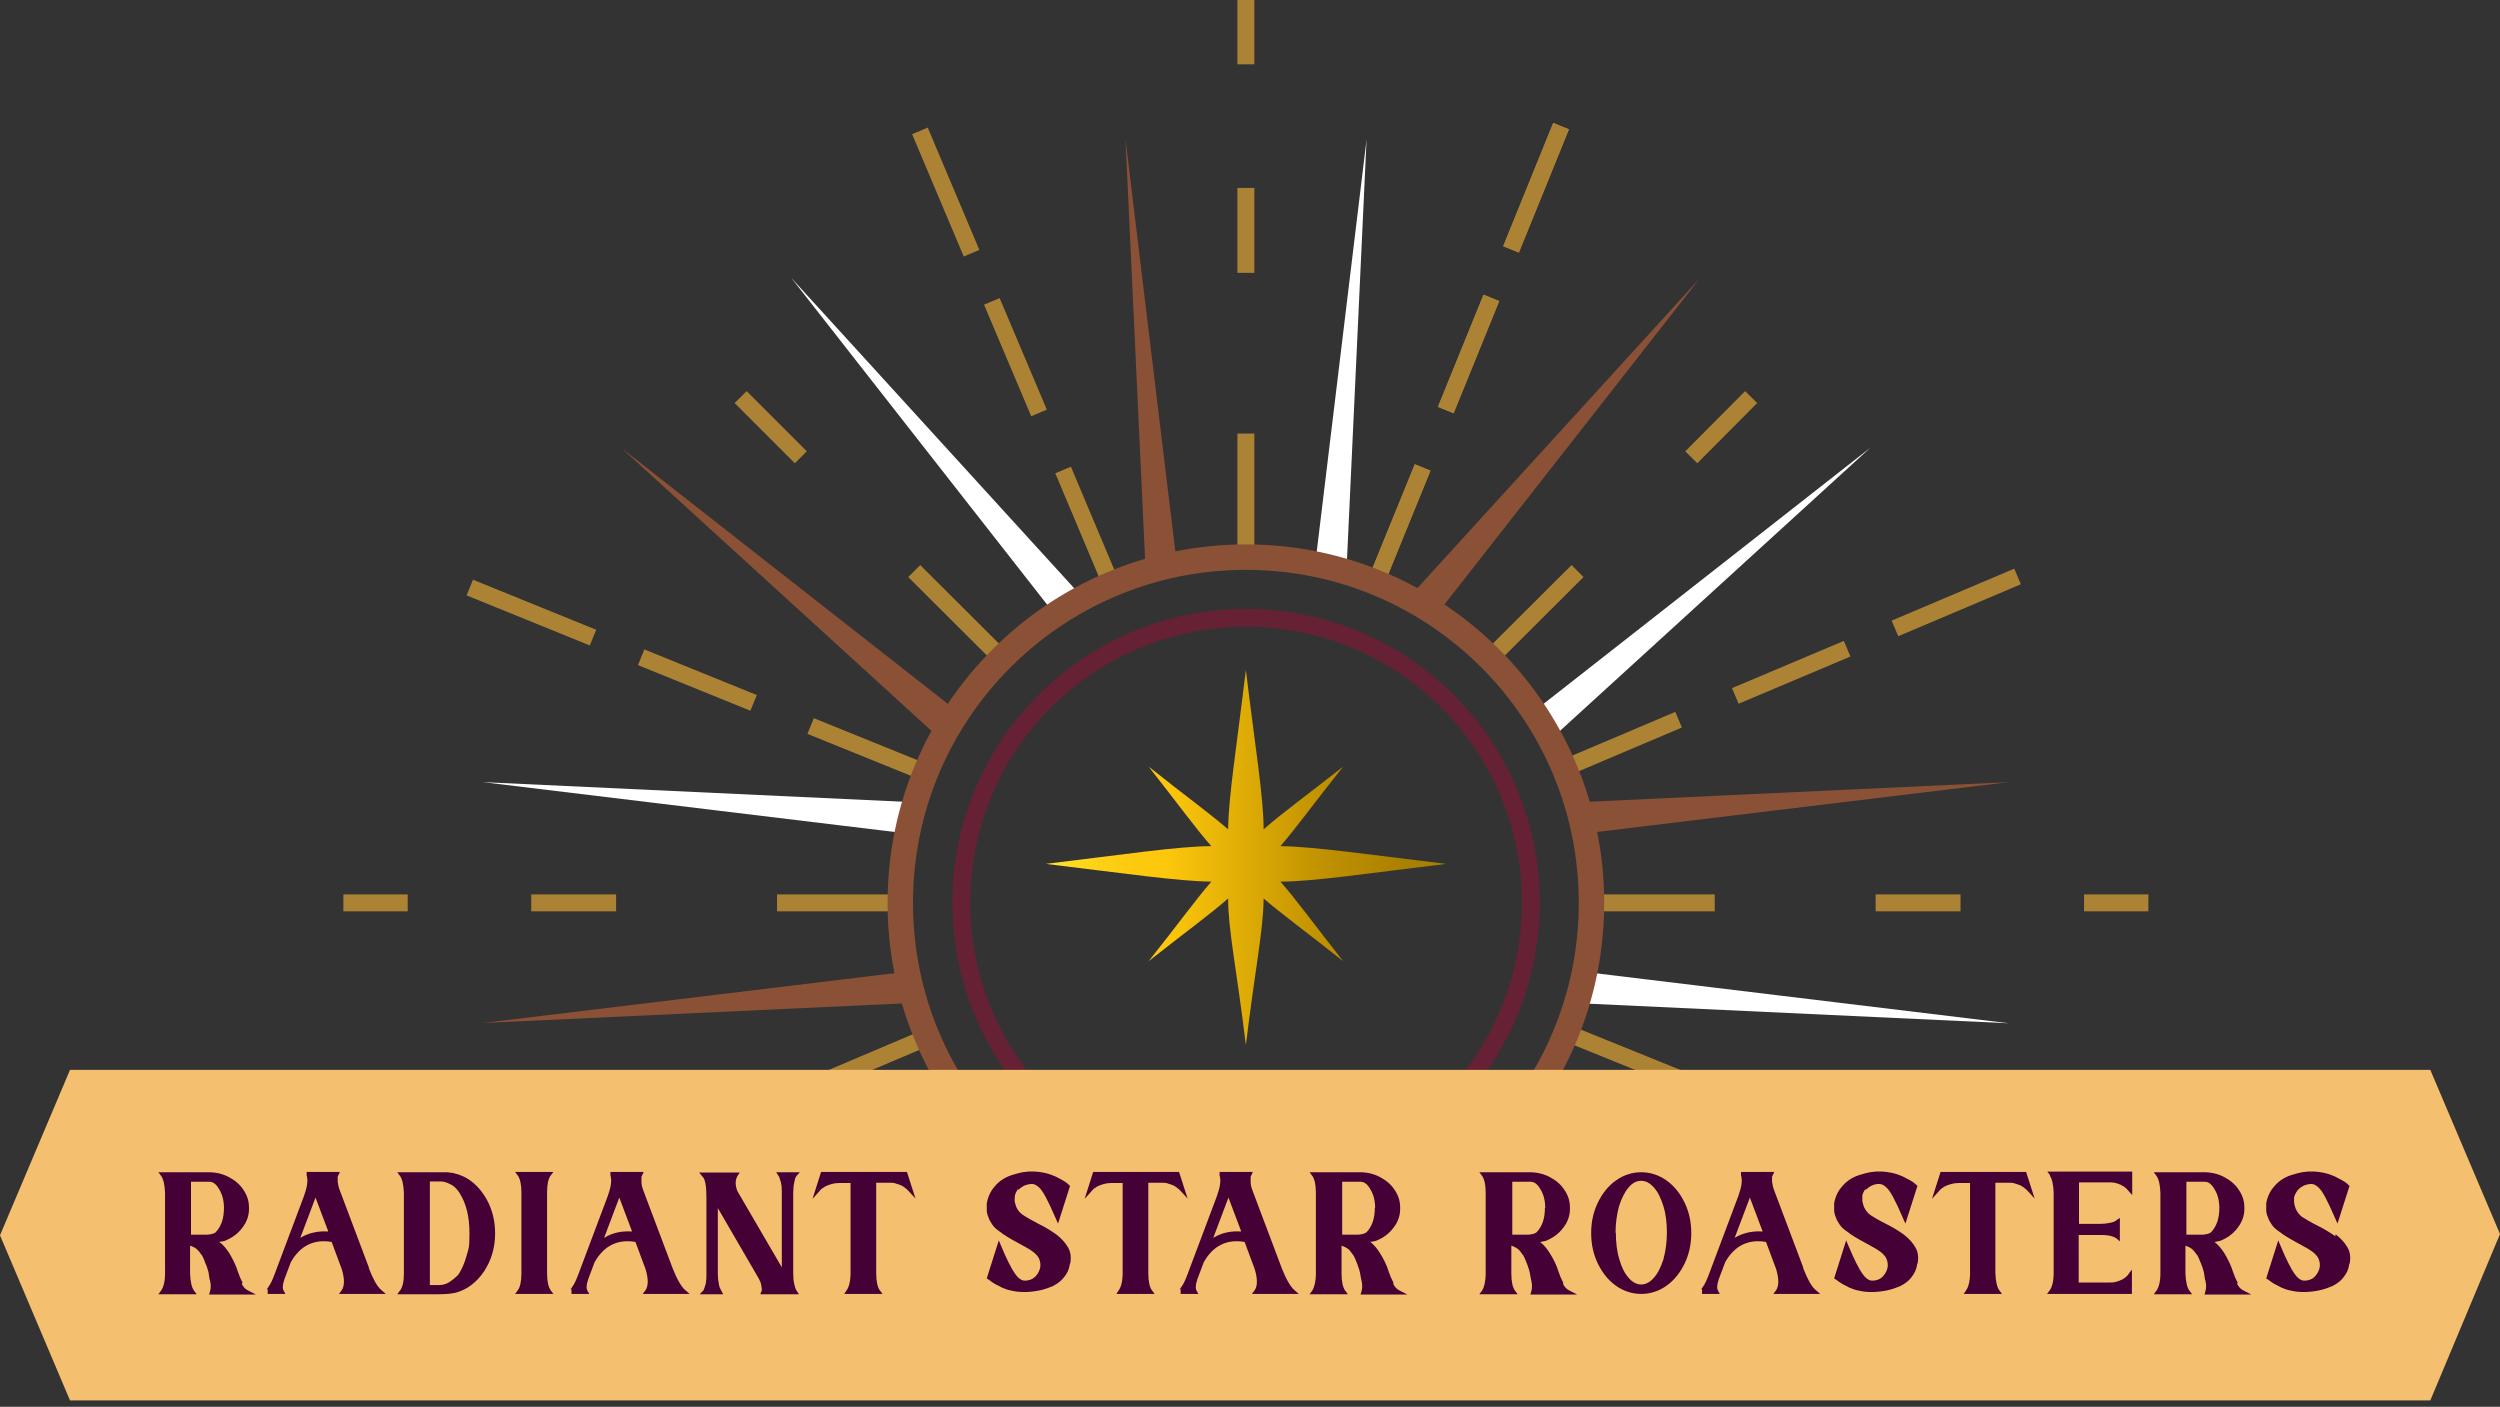 <svg xmlns="http://www.w3.org/2000/svg" fill="none" viewBox="0 0 295 166" height="166" width="295">
<rect x="0" y="0" width="295" height="166" fill="#333333" stroke="none"/>
<g clip-path="url(#clip0_6368_276)">
<path fill="#8B5136" d="M110.793 87.018C110.905 87.093 110.98 87.168 111.092 87.205C111.69 86.121 112.326 85.036 113.036 83.989L73.339 52.877L110.681 86.943C110.681 86.943 110.756 87.018 110.793 87.018Z"></path>
<path fill="white" d="M127.726 70.564C127.651 70.415 127.577 70.265 127.427 70.153L93.374 32.795L124.474 72.509C125.521 71.836 126.567 71.163 127.689 70.602L127.726 70.564Z"></path>
<path fill="#8B5136" d="M107.616 118.355C107.728 118.355 107.878 118.318 107.99 118.281C107.616 117.084 107.317 115.887 107.055 114.653L57.004 120.711L107.504 118.355C107.541 118.355 107.579 118.355 107.653 118.355H107.616Z"></path>
<path fill="white" d="M107.952 94.759C107.803 94.722 107.616 94.684 107.466 94.647L56.967 92.291L107.018 98.349C107.28 97.115 107.579 95.918 107.952 94.722V94.759Z"></path>
<path fill="#8B5136" d="M186.562 94.647C186.524 94.647 186.487 94.647 186.412 94.647C186.3 94.647 186.15 94.684 186.038 94.722C186.412 95.918 186.711 97.115 186.973 98.349L237.024 92.291L186.562 94.647Z"></path>
<path fill="#8B5136" d="M169.517 72.509L200.617 32.795L166.564 70.153C166.564 70.153 166.489 70.228 166.489 70.265C166.414 70.377 166.339 70.49 166.302 70.564C167.423 71.163 168.47 71.799 169.517 72.509Z"></path>
<path fill="white" d="M182.936 87.205C183.085 87.13 183.235 87.055 183.347 86.906L220.689 52.839L180.992 83.952C181.665 84.999 182.338 86.046 182.899 87.168L182.936 87.205Z"></path>
<path fill="white" d="M158.789 67.46C158.826 67.311 158.863 67.124 158.901 66.974L161.256 16.454L155.2 66.526C156.434 66.787 157.63 67.087 158.826 67.423L158.789 67.46Z"></path>
<path fill="#8B5136" d="M135.277 67.46C135.239 67.311 135.202 67.124 135.165 66.974L132.81 16.454L138.865 66.526C137.632 66.787 136.436 67.087 135.239 67.423L135.277 67.46Z"></path>
<path fill="white" d="M186.076 118.28C186.225 118.318 186.412 118.355 186.562 118.393L237.062 120.748L187.01 114.69C186.749 115.924 186.449 117.121 186.076 118.318V118.28Z"></path>
<path stroke-miterlimit="10" stroke-width="2" stroke="#AC8235" d="M147.014 51.157V65.741"></path>
<path stroke-miterlimit="10" stroke-width="2" stroke="#AC8235" d="M167.872 55.158L162.34 68.732"></path>
<path stroke-miterlimit="10" stroke-width="2" stroke="#AC8235" d="M175.983 35.151L170.601 48.389"></path>
<path stroke-miterlimit="10" stroke-width="2" stroke="#AC8235" d="M184.207 14.883L178.301 29.43"></path>
<path stroke-miterlimit="10" stroke-width="2" stroke="#AC8235" d="M147.014 22.175V32.197"></path>
<path stroke-miterlimit="10" stroke-width="2" stroke="#AC8235" d="M147.014 0V7.591"></path>
<path stroke-miterlimit="10" stroke-width="2" stroke="#AC8235" d="M167.872 55.158L162.34 68.732"></path>
<path stroke-miterlimit="10" stroke-width="2" stroke="#AC8235" d="M175.983 35.151L170.601 48.389"></path>
<path stroke-miterlimit="10" stroke-width="2" stroke="#AC8235" d="M184.207 14.883L178.301 29.43"></path>
<path stroke-miterlimit="10" stroke-width="2" stroke="#AC8235" d="M107.878 67.386L118.194 77.669"></path>
<path stroke-miterlimit="10" stroke-width="2" stroke="#AC8235" d="M125.446 55.457L131.128 68.957"></path>
<path stroke-miterlimit="10" stroke-width="2" stroke="#AC8235" d="M117.036 35.563L122.605 48.726"></path>
<path stroke-miterlimit="10" stroke-width="2" stroke="#AC8235" d="M108.551 15.444L114.643 29.879"></path>
<path stroke-miterlimit="10" stroke-width="2" stroke="#AC8235" d="M87.394 46.856L94.496 53.961"></path>
<path stroke-miterlimit="10" stroke-width="2" stroke="#AC8235" d="M91.692 106.539H106.233"></path>
<path stroke-miterlimit="10" stroke-width="2" stroke="#AC8235" d="M95.654 85.672L109.223 91.169"></path>
<path stroke-miterlimit="10" stroke-width="2" stroke="#AC8235" d="M75.656 77.558L88.926 82.942"></path>
<path stroke-miterlimit="10" stroke-width="2" stroke="#AC8235" d="M55.434 69.331L69.975 75.239"></path>
<path stroke-miterlimit="10" stroke-width="2" stroke="#AC8235" d="M62.685 106.539H72.703"></path>
<path stroke-miterlimit="10" stroke-width="2" stroke="#AC8235" d="M40.52 106.539H48.108"></path>
<path stroke-miterlimit="10" stroke-width="2" stroke="#AC8235" d="M107.878 145.654L118.194 135.37"></path>
<path stroke-miterlimit="10" stroke-width="2" stroke="#AC8235" d="M95.953 128.116L109.447 122.394"></path>
<path stroke-miterlimit="10" stroke-width="2" stroke="#AC8235" d="M76.068 136.492L89.263 130.92"></path>
<path stroke-miterlimit="10" stroke-width="2" stroke="#AC8235" d="M55.957 145.018L70.423 138.885"></path>
<path stroke-miterlimit="10" stroke-width="2" stroke="#AC8235" d="M147.014 161.883V147.299"></path>
<path stroke-miterlimit="10" stroke-width="2" stroke="#AC8235" d="M186.151 145.654L175.834 135.37"></path>
<path stroke-miterlimit="10" stroke-width="2" stroke="#AC8235" d="M202.336 106.539H187.795"></path>
<path stroke-miterlimit="10" stroke-width="2" stroke="#AC8235" d="M198.374 127.368L184.805 121.871"></path>
<path stroke-miterlimit="10" stroke-width="2" stroke="#AC8235" d="M218.372 135.483L205.102 130.098"></path>
<path stroke-miterlimit="10" stroke-width="2" stroke="#AC8235" d="M238.594 143.709L224.053 137.801"></path>
<path stroke-miterlimit="10" stroke-width="2" stroke="#AC8235" d="M231.342 106.539H221.325"></path>
<path stroke-miterlimit="10" stroke-width="2" stroke="#AC8235" d="M253.509 106.539H245.921"></path>
<path stroke-miterlimit="10" stroke-width="2" stroke="#AC8235" d="M186.151 67.386L175.834 77.669"></path>
<path stroke-miterlimit="10" stroke-width="2" stroke="#AC8235" d="M198.075 84.924L184.581 90.646"></path>
<path stroke-miterlimit="10" stroke-width="2" stroke="#AC8235" d="M217.961 76.547L204.766 82.119"></path>
<path stroke-miterlimit="10" stroke-width="2" stroke="#AC8235" d="M238.071 68.022L223.605 74.154"></path>
<path stroke-miterlimit="10" stroke-width="2" stroke="#AC8235" d="M206.635 46.856L199.57 53.961"></path>
<path stroke-miterlimit="10" stroke-width="3" stroke="#8B5136" d="M147.014 147.337C169.537 147.337 187.795 129.071 187.795 106.539C187.795 84.007 169.537 65.741 147.014 65.741C124.491 65.741 106.233 84.007 106.233 106.539C106.233 129.071 124.491 147.337 147.014 147.337Z"></path>
<path stroke-miterlimit="10" stroke-width="2.1" stroke="#662134" d="M170.798 130.292C183.921 117.163 183.921 95.877 170.798 82.748C157.675 69.62 136.398 69.62 123.275 82.748C110.151 95.877 110.151 117.163 123.275 130.292C136.398 143.42 157.675 143.42 170.798 130.292Z"></path>
<path fill="url(#paint0_linear_6368_276)" d="M151.088 104.033C154.901 104.033 161.629 103.023 170.638 101.939C161.629 100.855 154.939 99.882 151.088 99.845C152.883 97.788 155.125 94.684 158.49 90.459C154.266 93.787 151.126 96.068 149.107 97.863C149.107 94.049 148.098 88.065 147.014 79.053C145.93 88.065 144.958 94.011 144.921 97.863C142.865 96.068 139.762 93.824 135.539 90.459C138.865 94.684 141.145 97.826 142.94 99.845C139.127 99.845 132.399 100.855 123.39 101.939C132.399 103.023 139.09 103.996 142.94 104.033C141.145 106.09 138.903 109.194 135.539 113.419C139.762 110.091 142.902 107.81 144.921 106.015C144.921 109.829 145.93 114.317 147.014 123.329C148.098 114.317 149.07 109.867 149.107 106.015C151.163 107.81 154.266 110.054 158.49 113.419C155.163 109.194 152.883 106.052 151.088 104.033Z"></path>
<path fill="#F4C06F" d="M286.776 165.249H8.261L0 145.766L8.261 126.246H286.776L295 145.617L286.776 165.249Z"></path>
<path fill="#450035" d="M28.633 151.376C28.408 150.964 28.221 150.516 28.072 150.067C27.922 149.581 27.698 149.02 27.362 148.421C27.063 147.823 26.689 147.3 26.278 146.888C26.166 146.776 26.016 146.664 25.867 146.552C26.128 146.514 26.315 146.477 26.465 146.439C27.362 146.103 28.072 145.579 28.595 144.869C29.156 144.158 29.418 143.336 29.38 142.476C29.38 141.728 29.156 141.017 28.707 140.381C28.296 139.746 27.698 139.26 26.988 138.886C26.278 138.512 25.493 138.325 24.596 138.325H18.69L19.026 138.773C19.288 139.147 19.437 139.821 19.475 140.755V150.254C19.475 151.226 19.288 151.899 19.026 152.273L18.69 152.722H23.213L22.876 152.273C22.615 151.899 22.465 151.226 22.428 150.254V147C22.502 147 22.577 147.038 22.652 147.075C22.839 147.15 22.988 147.225 23.138 147.337C23.25 147.412 23.399 147.561 23.512 147.711C23.624 147.86 23.736 148.01 23.848 148.16C23.923 148.309 24.035 148.496 24.11 148.721C24.184 148.945 24.259 149.132 24.334 149.281C24.409 149.431 24.446 149.618 24.521 149.842C24.596 150.067 24.633 150.216 24.633 150.329L24.708 150.777C24.708 150.964 24.783 151.076 24.783 151.114C24.895 151.563 24.895 152.011 24.783 152.385L24.67 152.759H30.203L29.193 152.236C28.932 152.086 28.707 151.862 28.52 151.488L28.633 151.376ZM26.427 142.513C26.427 143.149 26.352 143.71 26.166 144.233C25.979 144.719 25.754 145.093 25.493 145.355L25.418 145.43C25.231 145.579 24.895 145.654 24.483 145.692H22.54V139.447H24.708C25.156 139.447 25.53 139.746 25.867 140.344C26.24 140.942 26.427 141.69 26.427 142.55V142.513Z"></path>
<path fill="#450035" d="M43.547 149.618L40.108 140.493C39.959 140.119 39.884 139.746 39.847 139.446C39.847 138.998 39.847 138.885 39.847 138.885C39.847 138.811 39.884 138.736 39.921 138.698L40.108 138.287H36.184V138.698C36.37 139.259 36.258 140.045 35.884 141.092L32.371 150.441C32.147 151.039 31.922 151.525 31.698 151.824C31.548 152.086 31.474 152.123 31.474 152.123C31.474 152.123 31.474 152.123 31.586 152.123V152.684H33.679L33.455 152.273C33.343 152.086 33.305 151.712 33.567 150.927L34.315 148.945C34.838 148.01 35.511 147.299 36.333 146.888C37.155 146.477 38.09 146.364 39.136 146.551L40.333 149.767C40.669 150.889 40.669 151.712 40.333 152.235L39.996 152.684H45.528L44.968 152.198C44.519 151.824 44.033 150.964 43.51 149.618H43.547ZM38.725 145.317C37.679 145.243 36.707 145.43 35.847 145.841C35.697 145.916 35.585 145.991 35.436 146.065L37.23 141.316L38.725 145.28V145.317Z"></path>
<path fill="#450035" d="M53.49 138.4H53.303C53.191 138.362 53.004 138.362 52.705 138.325C52.406 138.325 52.07 138.325 51.733 138.325H46.874L47.21 138.773C47.472 139.147 47.622 139.821 47.659 140.755V150.254C47.659 151.226 47.51 151.899 47.21 152.273L46.874 152.722H51.659C52.63 152.722 53.341 152.647 53.789 152.535C55.135 152.161 56.219 151.338 57.116 150.029C57.976 148.721 58.424 147.225 58.424 145.542C58.424 143.859 57.976 142.251 57.041 140.905C56.107 139.559 54.948 138.736 53.528 138.437L53.49 138.4ZM54.238 140.793C55.023 142.027 55.397 143.597 55.397 145.505C55.397 147.412 55.284 147.337 55.06 148.16C54.836 148.982 54.537 149.693 54.163 150.291C54.014 150.516 53.677 150.815 53.229 151.151C52.78 151.488 52.331 151.637 51.808 151.637H50.724V139.409H51.995C52.331 139.409 52.743 139.521 53.154 139.746C53.565 139.933 53.939 140.307 54.275 140.83L54.238 140.793Z"></path>
<path fill="#450035" d="M64.966 138.736L65.302 138.287H60.779L61.115 138.736C61.377 139.11 61.527 139.783 61.527 140.718V150.216C61.527 151.188 61.377 151.862 61.115 152.235L60.779 152.684H65.302L64.966 152.235C64.704 151.862 64.554 151.188 64.554 150.216V140.718C64.554 139.746 64.704 139.072 64.966 138.736Z"></path>
<path fill="#450035" d="M79.357 149.618L75.918 140.493C75.768 140.119 75.694 139.746 75.694 139.446C75.694 138.998 75.694 138.885 75.694 138.885C75.694 138.811 75.731 138.736 75.768 138.698L75.955 138.287H72.03V138.698C72.217 139.259 72.105 140.045 71.731 141.092L68.218 150.441C67.993 151.039 67.769 151.525 67.545 151.824C67.395 152.086 67.321 152.123 67.321 152.123C67.321 152.123 67.321 152.123 67.433 152.123V152.684H69.526L69.302 152.273C69.189 152.086 69.152 151.712 69.414 150.927L70.161 148.945C70.685 148.01 71.358 147.299 72.18 146.888C73.002 146.477 73.937 146.364 74.983 146.551L76.18 149.767C76.516 150.889 76.516 151.712 76.18 152.235L75.843 152.684H81.375L80.815 152.198C80.403 151.824 79.88 150.964 79.357 149.618ZM74.535 145.317C73.488 145.243 72.516 145.43 71.694 145.841C71.544 145.916 71.432 145.991 71.283 146.065L73.077 141.316L74.572 145.28L74.535 145.317Z"></path>
<path fill="#450035" d="M93.711 139.559C93.823 139.073 93.86 138.923 93.898 138.923C93.935 138.811 93.972 138.773 93.972 138.773L94.383 138.325H91.58L91.954 138.886C91.954 138.96 92.029 139.11 92.141 139.484C92.216 139.783 92.253 140.12 92.253 140.531V149.543L87.02 140.568C86.721 139.821 86.758 139.222 87.02 138.773L87.281 138.362H82.497L83.02 138.998C83.02 138.998 83.132 139.11 83.244 139.671C83.319 140.082 83.357 140.606 83.357 141.204V150.441C83.357 150.702 83.357 150.964 83.319 151.189C83.319 151.413 83.244 151.6 83.207 151.712C83.17 151.824 83.132 151.937 83.095 152.049C83.058 152.161 83.02 152.236 83.02 152.236L82.572 152.722H85.338L85.001 152.086C85.001 152.086 84.889 151.937 84.814 151.45C84.74 151.114 84.702 150.702 84.702 150.216V142.55L89.524 150.852C89.674 151.114 89.786 151.376 89.823 151.637C89.898 152.011 89.898 152.124 89.898 152.161C89.898 152.236 89.898 152.31 89.861 152.348L89.711 152.722H94.271L93.935 152.198C93.935 152.198 93.898 152.086 93.86 152.011C93.823 151.899 93.785 151.787 93.748 151.637C93.711 151.488 93.673 151.301 93.636 151.039C93.636 150.777 93.599 150.516 93.599 150.216V140.83C93.599 140.381 93.636 139.933 93.711 139.596V139.559Z"></path>
<path fill="#450035" d="M96.888 138.287L95.879 141.466L96.85 140.381C96.85 140.381 96.888 140.306 97.075 140.194C97.224 140.119 97.337 140.007 97.523 139.933C97.673 139.858 97.897 139.783 98.159 139.708C98.421 139.633 98.719 139.596 99.019 139.596H100.364V150.216C100.364 151.188 100.177 151.862 99.916 152.235L99.617 152.684H104.14L103.803 152.235C103.541 151.862 103.392 151.188 103.392 150.216V139.559H104.887C105.186 139.559 105.485 139.559 105.747 139.671C106.009 139.746 106.233 139.82 106.382 139.895C106.532 139.97 106.681 140.082 106.831 140.194C107.018 140.344 107.055 140.381 107.055 140.381C107.093 140.419 107.13 140.456 107.167 140.493L108.027 141.428L107.018 138.287H96.963H96.888Z"></path>
<path fill="#450035" d="M120.138 140.456C120.325 140.232 120.587 140.045 120.886 139.895C121.185 139.783 121.484 139.708 121.783 139.708C122.044 139.708 122.306 139.858 122.568 140.082C122.867 140.344 123.128 140.755 123.427 141.316C123.727 141.877 124.1 142.663 124.549 143.71L124.848 144.383L126.268 139.933L125.932 139.634C125.82 139.521 125.633 139.409 125.371 139.26C125.11 139.11 124.811 138.96 124.512 138.811C124.175 138.661 123.764 138.512 123.278 138.4C122.418 138.213 121.559 138.175 120.661 138.325C120.288 138.4 119.839 138.512 119.39 138.661C118.905 138.811 118.493 139.035 118.12 139.297C117.746 139.559 117.409 139.933 117.073 140.381C116.774 140.83 116.55 141.354 116.438 141.989V142.176C116.438 142.326 116.438 142.55 116.438 142.812C116.438 143.074 116.512 143.336 116.624 143.597C116.699 143.897 116.886 144.196 117.11 144.532C117.335 144.869 117.671 145.131 118.007 145.355C118.419 145.692 119.091 146.103 119.989 146.589C120.848 147.075 121.372 147.337 121.521 147.449C122.119 147.823 122.493 148.197 122.643 148.608C122.867 149.207 122.792 149.768 122.418 150.329C122.044 150.889 121.521 151.114 120.923 151.114C120.512 151.114 120.138 150.815 119.764 150.291C119.353 149.693 118.792 148.608 118.157 147.075L117.858 146.365L116.438 150.852L116.774 151.076C116.923 151.189 117.11 151.338 117.372 151.488C117.634 151.637 117.933 151.787 118.232 151.937C118.568 152.086 118.979 152.236 119.428 152.31C119.914 152.423 120.4 152.46 120.923 152.46C121.446 152.46 122.082 152.385 122.643 152.273C123.203 152.161 123.727 151.974 124.25 151.75C124.773 151.488 125.222 151.151 125.596 150.665C125.932 150.254 126.156 149.768 126.231 149.207L126.306 148.982C126.418 148.272 126.306 147.674 126.044 147.225C125.708 146.626 125.222 146.103 124.624 145.654C124.063 145.243 123.315 144.794 122.493 144.383C121.708 143.971 121.11 143.635 120.774 143.41C120.587 143.298 120.4 143.111 120.25 142.962C120.101 142.775 119.989 142.588 119.914 142.401C119.839 142.176 119.764 141.952 119.727 141.728C119.727 141.503 119.727 141.279 119.764 141.055C119.839 140.755 119.989 140.494 120.175 140.232L120.138 140.456Z"></path>
<path fill="#450035" d="M139.052 138.287H128.997L127.988 141.466L128.96 140.381C128.96 140.381 128.997 140.306 129.184 140.194C129.333 140.119 129.446 140.007 129.632 139.933C129.782 139.858 130.006 139.783 130.268 139.708C130.53 139.633 130.829 139.596 131.128 139.596H132.473V150.216C132.473 151.188 132.286 151.862 132.025 152.235L131.726 152.684H136.249L135.912 152.235C135.651 151.862 135.501 151.188 135.501 150.216V139.559H136.996C137.295 139.559 137.594 139.559 137.856 139.671C138.118 139.746 138.342 139.82 138.491 139.895C138.641 139.97 138.791 140.082 138.94 140.194C139.127 140.344 139.164 140.381 139.164 140.381C139.202 140.419 139.239 140.456 139.276 140.493L140.136 141.428L139.127 138.287H139.052Z"></path>
<path fill="#450035" d="M151.238 149.618L147.799 140.493C147.649 140.119 147.575 139.746 147.575 139.446C147.575 138.998 147.575 138.885 147.575 138.885C147.575 138.811 147.612 138.736 147.649 138.698L147.836 138.287H143.911V138.698C144.098 139.259 143.986 140.045 143.612 141.092L140.099 150.441C139.874 151.039 139.65 151.525 139.426 151.824C139.276 152.086 139.202 152.123 139.202 152.123C139.202 152.123 139.202 152.123 139.314 152.123V152.684H141.407L141.183 152.273C141.071 152.086 141.033 151.712 141.295 150.927L142.043 148.945C142.566 148.01 143.239 147.299 144.061 146.888C144.883 146.477 145.818 146.364 146.864 146.551L148.061 149.767C148.397 150.889 148.397 151.712 148.061 152.235L147.724 152.684H153.256L152.696 152.198C152.285 151.824 151.761 150.964 151.238 149.618ZM146.416 145.317C145.369 145.243 144.397 145.43 143.575 145.841C143.426 145.916 143.313 145.991 143.164 146.065L144.958 141.316L146.453 145.28L146.416 145.317Z"></path>
<path fill="#450035" d="M164.433 151.376C164.209 150.964 164.022 150.516 163.872 150.067C163.723 149.581 163.498 149.02 163.162 148.421C162.826 147.823 162.489 147.3 162.078 146.888C161.966 146.776 161.816 146.664 161.704 146.552C161.966 146.514 162.153 146.477 162.302 146.439C163.199 146.103 163.91 145.579 164.433 144.869C164.994 144.158 165.255 143.336 165.218 142.476C165.218 141.728 164.994 141.017 164.545 140.381C164.134 139.746 163.536 139.26 162.826 138.886C162.115 138.512 161.33 138.325 160.433 138.325H154.527L154.864 138.773C155.125 139.147 155.275 139.821 155.275 140.755V150.254C155.275 151.226 155.088 151.899 154.864 152.273L154.527 152.722H159.05L158.714 152.273C158.452 151.899 158.303 151.226 158.303 150.254V147C158.377 147 158.452 147.038 158.527 147.075C158.714 147.15 158.863 147.225 159.013 147.337C159.162 147.412 159.275 147.561 159.387 147.711C159.499 147.86 159.611 148.01 159.723 148.16C159.798 148.309 159.91 148.496 159.985 148.721C160.06 148.945 160.172 149.132 160.209 149.281C160.246 149.431 160.321 149.618 160.396 149.842C160.433 150.067 160.508 150.216 160.508 150.329L160.583 150.777C160.62 150.964 160.658 151.076 160.658 151.114C160.77 151.563 160.77 152.011 160.658 152.385L160.545 152.759H166.078L165.068 152.236C164.807 152.086 164.582 151.862 164.396 151.488L164.433 151.376ZM162.228 142.513C162.228 143.149 162.153 143.71 161.966 144.233C161.779 144.719 161.555 145.093 161.293 145.355L161.218 145.43C161.031 145.579 160.695 145.654 160.284 145.692H158.377V139.447H160.545C160.994 139.447 161.368 139.746 161.704 140.344C162.078 140.942 162.265 141.69 162.265 142.55L162.228 142.513Z"></path>
<path fill="#450035" d="M184.468 151.376C184.244 150.964 184.057 150.516 183.908 150.067C183.758 149.581 183.534 149.02 183.197 148.421C182.861 147.823 182.525 147.3 182.113 146.888C182.001 146.776 181.852 146.664 181.74 146.552C182.001 146.514 182.188 146.477 182.338 146.439C183.235 146.103 183.945 145.579 184.468 144.869C185.029 144.158 185.291 143.336 185.253 142.476C185.253 141.728 185.029 141.017 184.58 140.381C184.169 139.746 183.571 139.26 182.861 138.886C182.151 138.512 181.366 138.325 180.469 138.325H174.563L174.899 138.773C175.161 139.147 175.31 139.821 175.31 140.755V150.254C175.31 151.226 175.123 151.899 174.899 152.273L174.563 152.722H179.086L178.749 152.273C178.488 151.899 178.338 151.226 178.338 150.254V147C178.413 147 178.488 147.038 178.562 147.075C178.749 147.15 178.899 147.225 179.048 147.337C179.198 147.412 179.31 147.561 179.422 147.711C179.534 147.86 179.646 148.01 179.759 148.16C179.833 148.309 179.945 148.496 180.02 148.721C180.095 148.945 180.207 149.132 180.244 149.281C180.282 149.431 180.357 149.618 180.431 149.842C180.469 150.067 180.543 150.216 180.543 150.329L180.618 150.777C180.656 150.964 180.693 151.076 180.693 151.114C180.805 151.563 180.805 152.011 180.693 152.385L180.581 152.759H186.113L185.104 152.236C184.842 152.086 184.618 151.862 184.431 151.488L184.468 151.376ZM182.3 142.513C182.3 143.149 182.226 143.71 182.039 144.233C181.852 144.719 181.627 145.093 181.366 145.355L181.291 145.43C181.104 145.579 180.768 145.654 180.357 145.692H178.45V139.447H180.618C181.067 139.447 181.441 139.746 181.777 140.344C182.151 140.942 182.338 141.69 182.338 142.55L182.3 142.513Z"></path>
<path fill="#450035" d="M196.654 139.297C195.757 138.661 194.748 138.325 193.664 138.325C192.58 138.325 191.571 138.661 190.673 139.297C189.776 139.933 189.066 140.83 188.543 141.915C188.019 142.999 187.758 144.196 187.758 145.505C187.758 146.813 188.019 148.01 188.543 149.095C189.066 150.179 189.776 151.076 190.673 151.712C191.571 152.348 192.58 152.684 193.664 152.684C194.748 152.684 195.757 152.348 196.654 151.712C197.551 151.076 198.261 150.179 198.785 149.095C199.308 148.01 199.57 146.813 199.57 145.505C199.57 144.196 199.308 142.999 198.785 141.915C198.261 140.83 197.551 139.933 196.654 139.297ZM190.636 145.467C190.636 144.345 190.786 143.298 191.047 142.326C191.346 141.391 191.72 140.643 192.206 140.082C192.655 139.559 193.14 139.334 193.664 139.334C194.187 139.334 194.673 139.596 195.122 140.082C195.608 140.606 195.981 141.354 196.28 142.326C196.579 143.261 196.692 144.345 196.692 145.467C196.692 146.589 196.542 147.636 196.28 148.608C195.981 149.543 195.608 150.291 195.122 150.815C194.224 151.824 193.103 151.824 192.206 150.815C191.72 150.291 191.346 149.543 191.085 148.608C190.786 147.636 190.673 146.589 190.673 145.467H190.636Z"></path>
<path fill="#450035" d="M212.802 149.618L209.363 140.493C209.214 140.119 209.139 139.746 209.102 139.446C209.102 138.998 209.102 138.885 209.102 138.885C209.102 138.811 209.139 138.736 209.176 138.698L209.363 138.287H205.438V138.698C205.625 139.259 205.513 140.045 205.139 141.092L201.626 150.441C201.401 151.039 201.177 151.525 200.953 151.824C200.803 152.086 200.729 152.123 200.729 152.123C200.729 152.123 200.729 152.123 200.841 152.123V152.684H202.934L202.71 152.273C202.597 152.086 202.56 151.712 202.822 150.927L203.569 148.945C204.093 148.01 204.766 147.299 205.588 146.888C206.41 146.477 207.345 146.364 208.391 146.551L209.587 149.767C209.924 150.889 209.924 151.712 209.587 152.235L209.251 152.684H214.783L214.223 152.198C213.774 151.824 213.288 150.964 212.765 149.618H212.802ZM207.98 145.317C206.934 145.243 205.962 145.43 205.102 145.841C204.952 145.916 204.84 145.991 204.691 146.065L206.485 141.316L207.98 145.28V145.317Z"></path>
<path fill="#450035" d="M220.129 140.456C220.315 140.232 220.577 140.045 220.876 139.895C221.175 139.746 221.474 139.708 221.773 139.708C222.035 139.708 222.297 139.858 222.558 140.082C222.857 140.344 223.119 140.755 223.418 141.316C223.717 141.877 224.091 142.663 224.539 143.71L224.838 144.383L226.259 139.933L225.922 139.634C225.81 139.521 225.623 139.409 225.362 139.26C225.1 139.11 224.801 138.96 224.502 138.811C224.166 138.661 223.754 138.512 223.268 138.4C222.409 138.213 221.549 138.175 220.652 138.325C220.278 138.4 219.83 138.512 219.381 138.661C218.895 138.811 218.484 139.035 218.11 139.297C217.736 139.559 217.4 139.933 217.063 140.381C216.764 140.83 216.54 141.354 216.428 141.989V142.176C216.428 142.326 216.428 142.55 216.428 142.812C216.428 143.074 216.503 143.336 216.615 143.597C216.69 143.897 216.877 144.196 217.101 144.532C217.325 144.869 217.662 145.131 217.998 145.355C218.409 145.692 219.082 146.103 219.979 146.589C220.839 147.075 221.362 147.337 221.512 147.449C222.11 147.823 222.483 148.197 222.633 148.608C222.857 149.207 222.783 149.768 222.409 150.329C222.035 150.889 221.549 151.114 220.914 151.114C220.502 151.114 220.129 150.815 219.755 150.291C219.344 149.693 218.783 148.608 218.147 147.075L217.848 146.365L216.428 150.852L216.764 151.076C216.914 151.189 217.101 151.338 217.362 151.488C217.624 151.637 217.923 151.787 218.222 151.937C218.559 152.086 218.97 152.236 219.418 152.31C219.904 152.423 220.39 152.46 220.914 152.46C221.437 152.46 222.072 152.385 222.633 152.273C223.194 152.161 223.717 151.974 224.24 151.75C224.764 151.488 225.25 151.151 225.586 150.665C225.922 150.254 226.147 149.768 226.221 149.207L226.296 148.982C226.408 148.272 226.296 147.674 226.035 147.225C225.698 146.626 225.212 146.103 224.614 145.654C224.053 145.243 223.306 144.794 222.483 144.383C221.661 143.971 221.1 143.635 220.764 143.41C220.577 143.298 220.39 143.111 220.278 142.962C220.129 142.775 220.016 142.588 219.942 142.401C219.867 142.176 219.792 141.952 219.755 141.728C219.755 141.503 219.755 141.279 219.755 141.055C219.83 140.755 219.979 140.494 220.166 140.232L220.129 140.456Z"></path>
<path fill="#450035" d="M228.988 138.287L227.978 141.466L228.95 140.381C228.95 140.381 229.025 140.306 229.174 140.194C229.287 140.119 229.436 140.007 229.623 139.933C229.772 139.858 229.997 139.783 230.258 139.708C230.52 139.633 230.819 139.596 231.118 139.596H232.464V150.216C232.464 151.188 232.277 151.862 232.015 152.235L231.716 152.684H236.239L235.903 152.235C235.641 151.862 235.492 151.188 235.454 150.216V139.559H236.949C237.248 139.559 237.547 139.559 237.809 139.671C238.071 139.746 238.295 139.82 238.445 139.895C238.594 139.97 238.744 140.082 238.893 140.194C239.08 140.344 239.117 140.381 239.117 140.381C239.155 140.419 239.192 140.456 239.23 140.493L240.089 141.428L239.08 138.287H229.025H228.988Z"></path>
<path fill="#450035" d="M241.884 138.736C242.145 139.11 242.295 139.783 242.332 140.718V150.216C242.332 151.189 242.145 151.862 241.884 152.236L241.547 152.684H251.565V149.805L251.004 150.553C250.967 150.59 250.855 150.665 250.742 150.777C250.63 150.852 250.481 150.964 250.294 151.039C250.144 151.114 249.92 151.189 249.659 151.263C249.397 151.338 249.098 151.338 248.799 151.338H245.285V145.729H247.902C249.023 145.729 249.472 145.953 249.696 146.103L250.144 146.477V143.71L249.546 144.121C249.509 144.121 249.359 144.233 248.911 144.308C248.574 144.383 248.163 144.42 247.715 144.42H245.322V139.521H248.836C249.06 139.521 249.285 139.521 249.472 139.559C249.659 139.596 249.845 139.634 249.995 139.708C250.144 139.746 250.294 139.821 250.406 139.895C250.518 139.97 250.63 140.008 250.705 140.082C250.78 140.12 250.855 140.195 250.929 140.269L251.602 141.017V138.25H241.584L241.921 138.699L241.884 138.736Z"></path>
<path fill="#450035" d="M264.05 151.376C263.825 150.964 263.638 150.516 263.489 150.067C263.339 149.581 263.115 149.02 262.779 148.421C262.48 147.823 262.106 147.3 261.695 146.888C261.583 146.776 261.433 146.664 261.321 146.552C261.583 146.514 261.769 146.477 261.919 146.439C262.816 146.103 263.526 145.579 264.05 144.869C264.61 144.158 264.872 143.336 264.835 142.476C264.835 141.728 264.61 141.017 264.162 140.381C263.751 139.746 263.153 139.26 262.442 138.886C261.732 138.512 260.947 138.325 260.05 138.325H254.144L254.48 138.773C254.742 139.147 254.892 139.821 254.929 140.755V150.254C254.929 151.226 254.742 151.899 254.48 152.273L254.144 152.722H258.667L258.331 152.273C258.069 151.899 257.919 151.226 257.882 150.254V147C257.957 147 258.032 147.038 258.106 147.075C258.293 147.15 258.443 147.225 258.592 147.337C258.704 147.412 258.854 147.561 258.966 147.711C259.078 147.86 259.19 148.01 259.302 148.16C259.377 148.309 259.489 148.496 259.564 148.721C259.639 148.945 259.751 149.132 259.788 149.281C259.863 149.431 259.9 149.618 259.975 149.842C260.05 150.067 260.087 150.216 260.087 150.329L260.162 150.777C260.162 150.964 260.237 151.076 260.237 151.114C260.349 151.563 260.349 152.011 260.237 152.385L260.125 152.759H265.657L264.648 152.236C264.386 152.086 264.162 151.862 263.975 151.488L264.05 151.376ZM261.882 142.513C261.882 143.149 261.807 143.71 261.62 144.233C261.433 144.719 261.209 145.093 260.947 145.355L260.872 145.43C260.685 145.579 260.349 145.654 259.938 145.692H257.994V139.447H260.162C260.611 139.447 260.984 139.746 261.321 140.344C261.695 140.942 261.882 141.69 261.882 142.55V142.513Z"></path>
<path fill="#450035" d="M275.563 145.879C275.002 145.467 274.254 145.018 273.432 144.607C272.61 144.196 272.049 143.859 271.712 143.635C271.526 143.523 271.339 143.336 271.227 143.186C271.077 142.999 270.965 142.812 270.89 142.625C270.815 142.401 270.741 142.176 270.703 141.952C270.703 141.728 270.703 141.503 270.703 141.279C270.778 140.98 270.927 140.718 271.114 140.456C271.301 140.232 271.563 140.045 271.862 139.895C272.161 139.783 272.46 139.708 272.759 139.708C273.021 139.708 273.282 139.858 273.544 140.082C273.843 140.344 274.105 140.755 274.404 141.316C274.703 141.877 275.077 142.663 275.525 143.71L275.824 144.383L277.245 139.933L276.908 139.634C276.796 139.521 276.609 139.409 276.348 139.26C276.086 139.11 275.787 138.96 275.488 138.811C275.151 138.661 274.74 138.512 274.254 138.4C273.395 138.213 272.535 138.175 271.638 138.325C271.264 138.4 270.815 138.512 270.367 138.661C269.881 138.811 269.47 139.035 269.096 139.297C268.722 139.559 268.386 139.933 268.049 140.381C267.75 140.83 267.526 141.354 267.414 141.989V142.176C267.414 142.326 267.414 142.55 267.414 142.812C267.414 143.074 267.489 143.336 267.601 143.597C267.675 143.897 267.862 144.196 268.087 144.532C268.311 144.869 268.647 145.131 268.984 145.355C269.395 145.692 270.068 146.103 270.965 146.589C271.825 147.075 272.348 147.337 272.497 147.449C273.096 147.823 273.469 148.197 273.619 148.608C273.843 149.207 273.768 149.768 273.395 150.329C273.021 150.889 272.535 151.114 271.899 151.114C271.488 151.114 271.114 150.815 270.741 150.291C270.329 149.693 269.769 148.608 269.133 147.075L268.834 146.365L267.414 150.852L267.75 151.076C267.9 151.189 268.087 151.338 268.348 151.488C268.61 151.637 268.909 151.787 269.208 151.937C269.544 152.086 269.956 152.236 270.404 152.31C270.89 152.423 271.376 152.46 271.899 152.46C272.423 152.46 273.058 152.385 273.619 152.273C274.18 152.161 274.703 151.974 275.226 151.75C275.749 151.488 276.235 151.151 276.572 150.665C276.908 150.254 277.133 149.768 277.207 149.207L277.282 148.982C277.394 148.272 277.282 147.674 277.02 147.225C276.684 146.626 276.198 146.103 275.6 145.654L275.563 145.879Z"></path>
</g>
<defs>
<linearGradient gradientUnits="userSpaceOnUse" y2="101.229" x2="170.638" y1="101.229" x1="123.39" id="paint0_linear_6368_276">
<stop stop-color="#FEE62D"></stop>
<stop stop-color="#FDD51B" offset="0.1"></stop>
<stop stop-color="#FDCA0F" offset="0.2"></stop>
<stop stop-color="#FDC70C" offset="0.3"></stop>
<stop stop-color="#BF9000" offset="0.7"></stop>
<stop stop-color="#AA8000" offset="0.9"></stop>
</linearGradient>
<clipPath id="clip0_6368_276">
<rect fill="white" height="165.249" width="295"></rect>
</clipPath>
</defs>
</svg>
